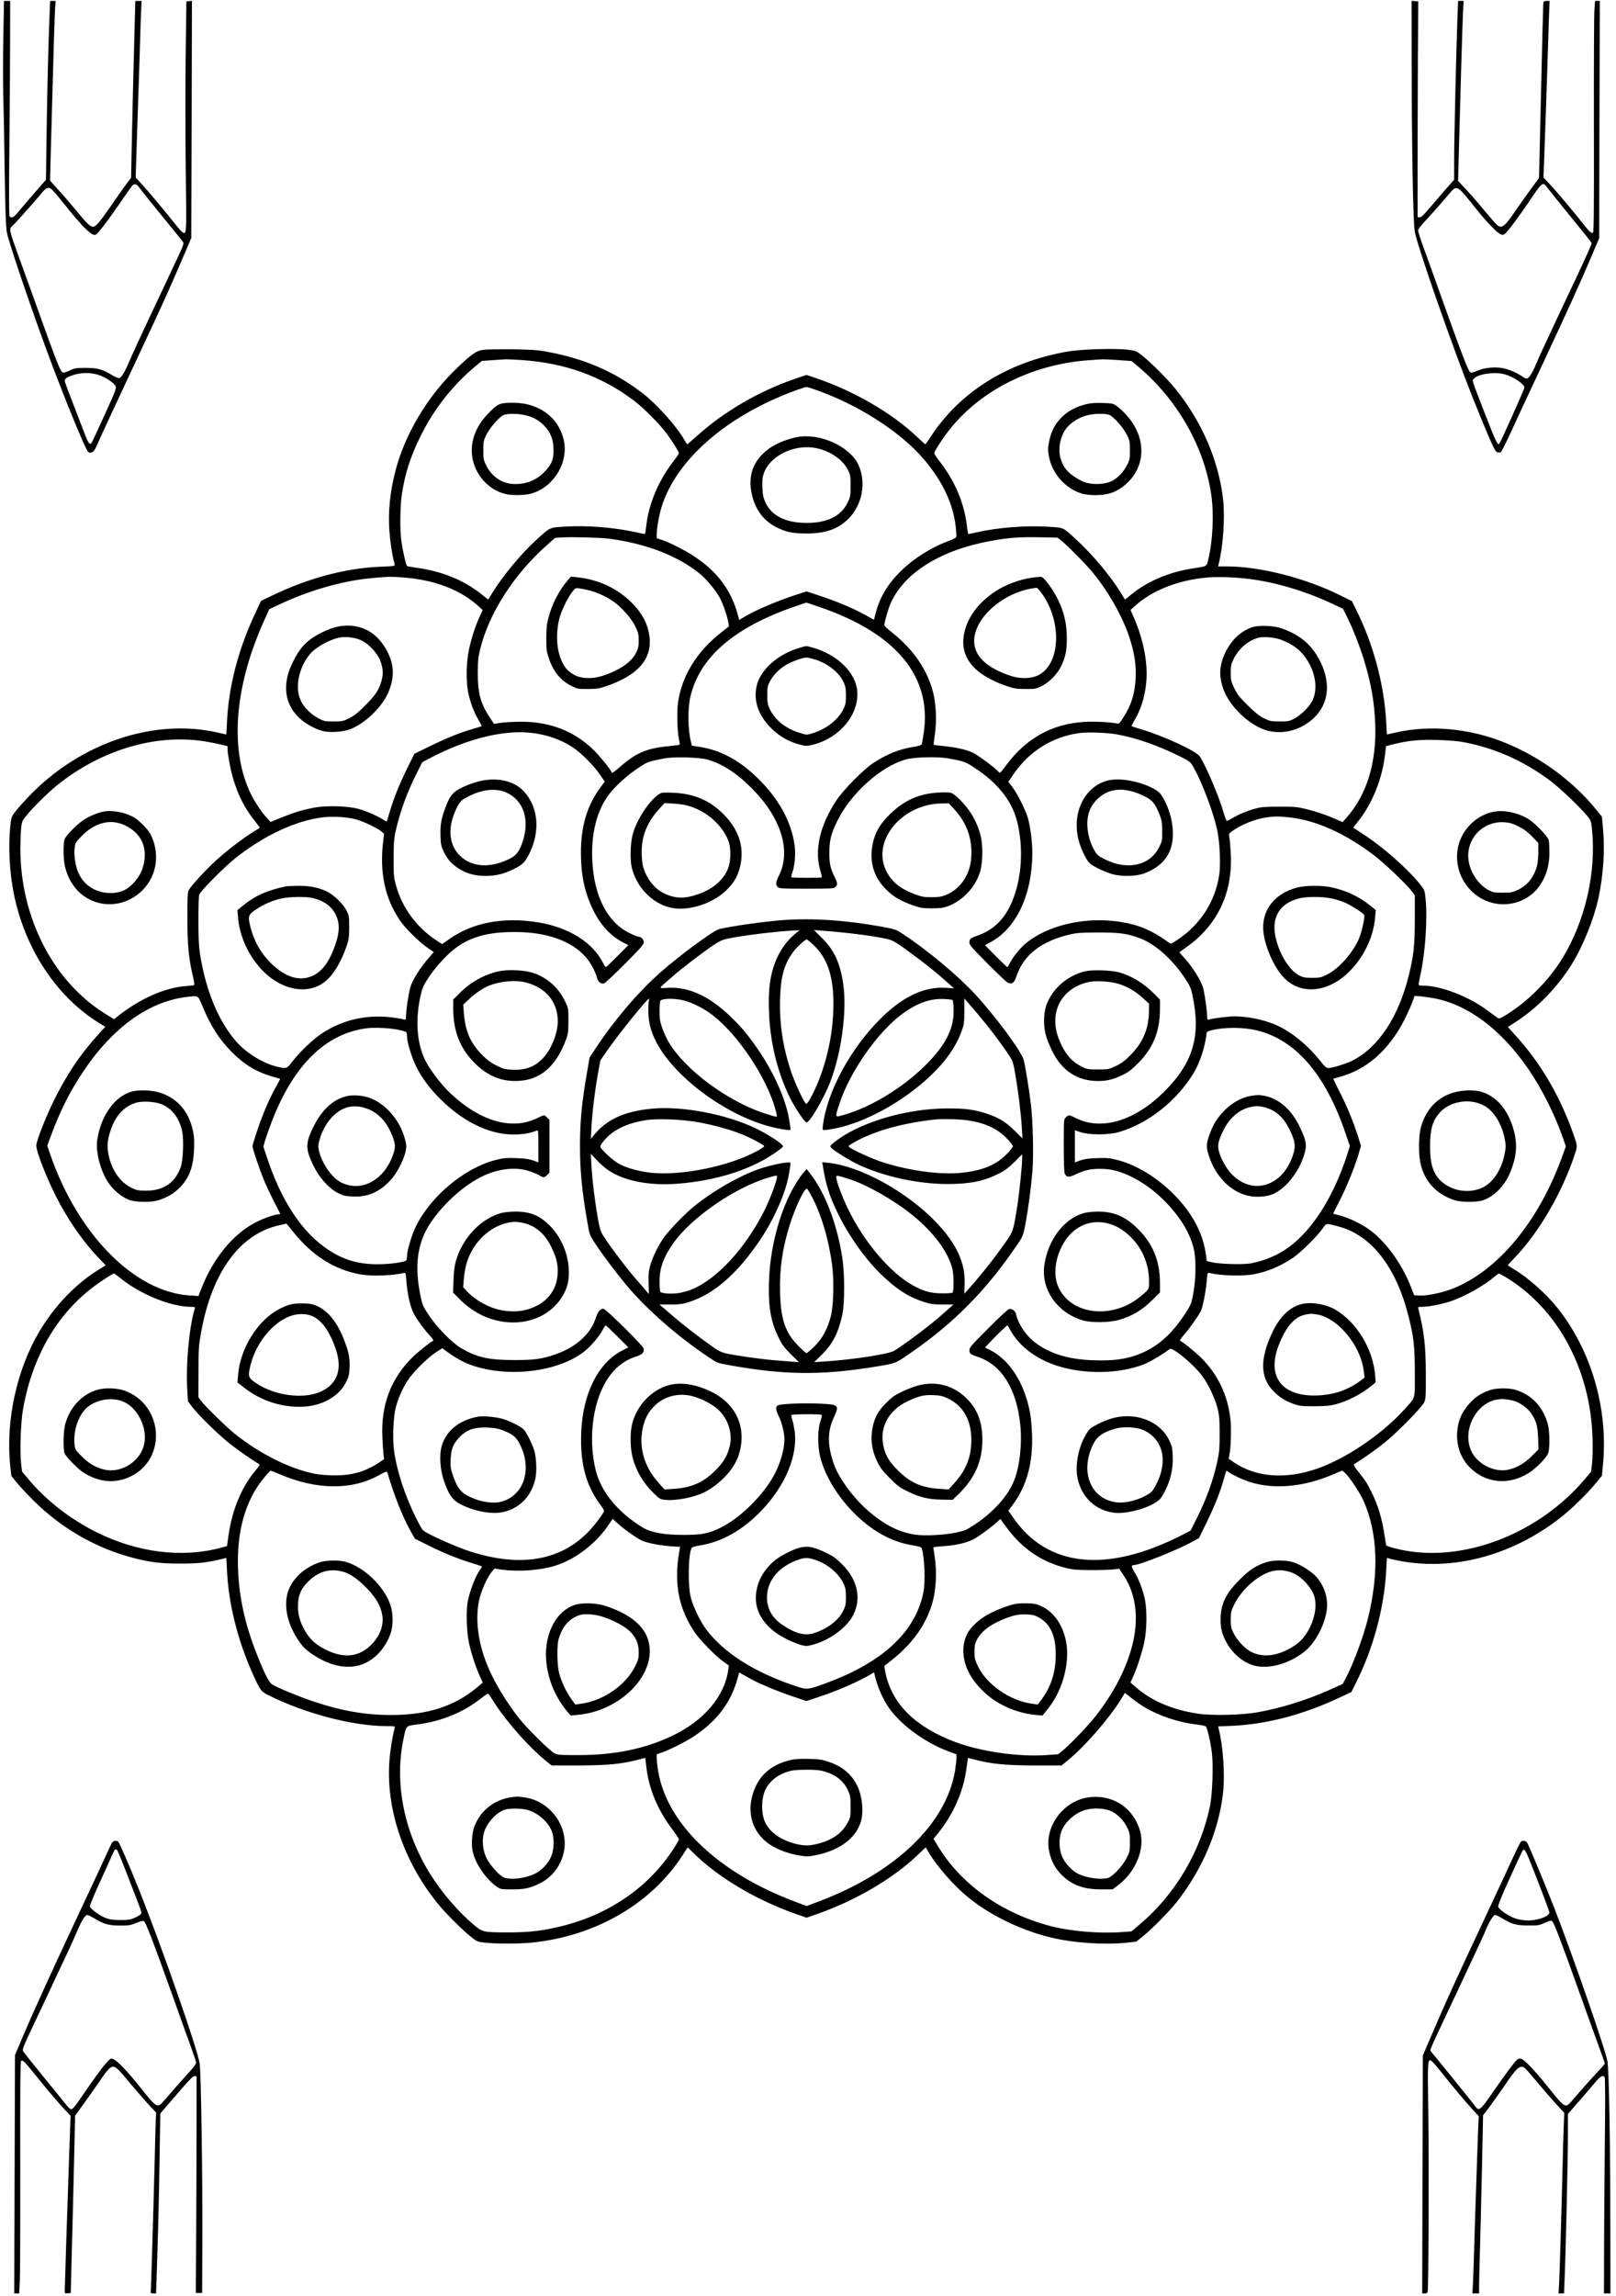 <?xml version="1.0" standalone="no"?>
<!DOCTYPE svg PUBLIC "-//W3C//DTD SVG 20010904//EN"
 "http://www.w3.org/TR/2001/REC-SVG-20010904/DTD/svg10.dtd">
<svg version="1.0" xmlns="http://www.w3.org/2000/svg"
 width="1747pt" height="2481pt" viewBox="0 0 1747 2481"
 preserveAspectRatio="xMidYMid meet">

<g transform="translate(0,2481) scale(0.1,-0.1)"
fill="#000000" stroke="none">
<path d="M36 24402 c-4 -219 -4 -493 -1 -608 4 -115 11 -479 15 -809 7 -440
13 -623 24 -685 14 -85 218 -692 401 -1195 186 -512 455 -1172 481 -1182 33
-13 62 7 83 57 32 74 251 547 469 1011 239 509 307 658 448 986 l112 262 4
1281 3 1281 -30 -3 -30 -3 -8 -595 c-4 -327 -3 -885 1 -1240 10 -683 9 -687
-34 -660 -11 7 -46 46 -79 88 -99 126 -304 370 -368 439 l-60 64 2 82 c1 45 8
264 16 487 8 223 19 563 25 755 5 193 12 403 15 468 l6 117 -34 0 -34 0 -7
-252 c-16 -601 -26 -1005 -32 -1321 l-7 -338 -47 -62 c-26 -34 -100 -138 -164
-232 -132 -190 -170 -235 -201 -235 -29 0 -69 38 -181 175 -54 66 -140 166
-191 221 l-92 102 9 348 c28 1036 40 1428 45 1507 l6 87 -30 0 -29 0 -6 -142
c-12 -272 -26 -845 -33 -1316 l-6 -474 -136 -156 c-75 -87 -153 -178 -175
-205 -38 -47 -65 -58 -83 -34 -6 7 -7 271 -2 727 4 393 8 914 8 1158 l1 442
-33 0 -34 0 -7 -398z m1466 -1614 c12 -18 123 -156 245 -306 123 -150 228
-280 234 -290 9 -14 -8 -57 -87 -222 -269 -568 -441 -936 -484 -1037 -58 -137
-94 -200 -119 -208 -11 -3 -40 8 -76 30 -111 67 -157 79 -285 80 -106 0 -120
-2 -176 -28 -48 -22 -66 -26 -81 -19 -21 12 -70 137 -255 652 -60 168 -156
435 -214 593 -108 299 -109 304 -68 338 21 17 235 257 294 329 55 67 69 79 96
80 25 0 50 -26 201 -215 174 -216 269 -307 306 -292 23 9 135 154 262 340 65
95 125 180 133 190 23 26 48 21 74 -15z m-440 -2028 c72 -22 165 -82 186 -120
13 -23 6 -43 -118 -315 -72 -159 -136 -296 -142 -303 -17 -20 -34 2 -67 86
-182 471 -221 575 -221 585 0 26 21 41 86 63 88 30 188 31 276 4z"/>
<path d="M15261 24168 c1 -942 15 -1754 33 -1858 26 -155 406 -1243 638 -1825
33 -82 98 -241 145 -353 72 -169 90 -203 109 -208 13 -4 30 -4 37 -1 7 3 54
94 104 203 50 110 210 453 356 764 276 589 423 914 537 1186 l68 160 3 1282 4
1282 -26 0 -26 0 -7 -112 c-4 -62 -6 -623 -5 -1246 2 -840 -1 -1136 -9 -1144
-15 -15 -45 13 -110 97 -78 101 -291 354 -360 427 l-66 69 12 327 c7 180 19
530 27 777 8 248 17 530 20 628 l7 177 -31 0 c-18 0 -33 -6 -35 -12 -4 -12
-12 -334 -37 -1422 l-11 -479 -82 -111 c-45 -61 -119 -165 -165 -232 -123
-182 -156 -208 -206 -166 -12 9 -77 85 -146 167 -69 83 -159 186 -201 230
l-75 80 8 315 c17 650 39 1389 45 1508 l6 122 -29 0 -30 0 -7 -177 c-13 -335
-36 -1328 -36 -1541 l0 -214 -103 -116 c-56 -65 -135 -157 -176 -205 -56 -66
-79 -87 -95 -85 l-21 3 0 525 c0 289 2 813 3 1165 l4 640 -36 3 -36 3 1 -633z
m1466 -1385 c15 -21 128 -161 251 -312 123 -150 226 -279 229 -286 2 -8 -68
-168 -158 -357 -89 -189 -195 -413 -235 -499 -40 -86 -92 -199 -117 -250 -25
-52 -64 -139 -87 -194 -45 -108 -82 -165 -106 -165 -9 0 -29 9 -44 20 -50 36
-143 77 -201 90 -87 19 -211 9 -286 -25 -45 -20 -66 -24 -79 -17 -20 11 -89
189 -296 767 -82 231 -176 493 -209 582 -32 88 -59 171 -59 182 0 12 29 52 68
93 70 75 190 211 275 311 76 90 80 88 267 -148 125 -157 241 -279 281 -295 25
-11 32 -10 51 6 35 32 140 172 243 324 163 241 162 240 212 173z m-462 -2017
c95 -25 215 -106 215 -144 0 -16 -257 -590 -272 -607 -17 -19 -39 27 -151 315
-156 404 -144 365 -122 390 45 50 223 75 330 46z"/>
<path d="M5223 21030 c-74 -10 -120 -42 -282 -196 -314 -298 -563 -713 -665
-1108 -60 -228 -82 -450 -66 -658 9 -120 32 -270 56 -354 5 -21 2 -21 -148
-27 -373 -14 -779 -121 -1170 -309 l-126 -60 -55 -117 c-189 -399 -295 -801
-313 -1192 l-7 -135 -99 22 c-688 155 -1480 -113 -2033 -687 -55 -58 -121
-131 -146 -164 -45 -59 -47 -63 -58 -163 -23 -216 -8 -500 39 -732 121 -594
460 -1107 919 -1392 l69 -42 -95 -105 c-182 -203 -324 -416 -458 -686 -85
-173 -184 -421 -192 -485 -9 -63 135 -421 259 -645 124 -225 269 -426 416
-578 l75 -78 -73 -45 c-249 -153 -477 -390 -642 -666 -248 -415 -369 -973
-317 -1460 l11 -103 56 -70 c30 -38 112 -126 181 -195 306 -305 686 -522 1091
-625 181 -46 283 -58 490 -59 195 0 277 8 431 43 l76 18 7 -136 c16 -351 111
-736 266 -1088 91 -205 99 -217 178 -257 396 -199 917 -336 1281 -336 92 0 93
0 87 -22 -23 -86 -47 -234 -56 -351 -39 -518 149 -1080 516 -1537 81 -102 262
-283 360 -362 70 -57 72 -58 160 -68 116 -13 374 -13 505 1 687 70 1289 419
1627 942 l56 87 71 -69 c264 -259 675 -502 1097 -650 l118 -41 117 41 c411
144 816 381 1082 635 l89 84 36 -61 c90 -151 274 -359 426 -482 251 -203 602
-369 935 -441 226 -50 549 -70 764 -47 l114 12 76 61 c101 82 280 264 361 366
275 350 451 759 500 1165 25 196 4 516 -45 708 l-6 26 148 6 c380 17 774 121
1175 310 l117 55 51 102 c188 374 305 813 326 1216 l7 131 56 -14 c609 -145
1285 24 1836 461 115 92 284 257 372 367 l61 75 13 140 c52 595 -131 1215
-491 1669 -121 153 -320 330 -473 421 -34 21 -64 39 -66 41 -3 2 29 38 71 81
263 271 518 710 653 1121 31 96 32 89 -37 276 -141 381 -344 721 -597 999
l-90 100 77 49 c238 152 458 378 614 629 121 195 239 488 288 713 53 249 71
517 50 745 l-12 135 -56 70 c-257 319 -624 587 -1016 740 -372 146 -793 183
-1154 101 l-99 -22 -7 131 c-21 403 -138 843 -324 1215 l-47 95 -125 62 c-375
187 -868 313 -1224 313 l-98 0 7 28 c49 193 70 512 46 709 -51 418 -231 831
-515 1183 -77 96 -260 280 -352 353 -70 56 -74 58 -160 68 -142 18 -513 6
-663 -21 -644 -114 -1160 -439 -1475 -927 -26 -40 -50 -73 -53 -73 -3 0 -45
38 -94 84 -266 253 -678 492 -1092 632 l-98 33 -113 -38 c-398 -135 -778 -356
-1076 -625 -52 -47 -97 -86 -100 -86 -3 0 -16 19 -29 43 -83 146 -292 382
-446 502 -304 237 -638 382 -1050 456 -98 18 -167 22 -370 25 -137 1 -278 -1
-312 -6z m412 -110 c468 -30 867 -174 1215 -436 111 -84 283 -257 361 -364 61
-83 129 -192 129 -207 0 -5 -21 -36 -46 -69 -177 -225 -284 -480 -310 -736 -4
-38 -10 -68 -13 -68 -4 0 -48 9 -98 20 -241 52 -528 75 -765 60 -173 -11 -154
-2 -313 -146 -154 -139 -361 -388 -467 -561 l-50 -81 -79 62 c-189 149 -417
242 -687 280 -56 8 -106 17 -111 20 -11 7 -47 160 -62 271 -17 114 -14 380 5
502 34 225 93 409 201 628 142 289 347 551 587 751 l77 64 123 9 c68 4 130 9
138 9 8 1 82 -3 165 -8z m6449 0 l149 -11 82 -69 c416 -353 703 -858 779
-1372 31 -208 17 -508 -32 -703 -21 -80 -4 -71 -182 -99 -249 -40 -482 -140
-655 -283 l-63 -52 -47 77 c-111 181 -309 416 -481 573 -149 136 -128 127
-305 138 -239 15 -545 -9 -767 -60 -45 -10 -87 -19 -91 -19 -5 0 -11 28 -15
63 -28 266 -129 506 -307 734 -27 35 -49 68 -49 76 0 20 84 151 158 246 341
437 910 720 1527 760 66 5 127 9 135 9 8 1 82 -3 164 -8z m-3288 -314 c472
-161 943 -462 1199 -767 198 -236 308 -470 337 -720 6 -53 9 -103 6 -111 -4
-8 -35 -25 -70 -38 -196 -71 -392 -194 -534 -335 -141 -140 -226 -285 -269
-456 l-17 -66 -96 54 c-127 70 -302 144 -484 204 l-148 49 -97 -31 c-211 -67
-465 -175 -584 -249 l-48 -29 -11 42 c-68 268 -216 472 -465 639 -100 68 -279
159 -361 185 l-54 17 0 47 c0 68 27 212 56 304 163 506 708 977 1444 1246 58
21 110 38 116 38 6 1 42 -10 80 -23z m-2216 -1616 c408 -52 766 -192 1002
-393 60 -51 154 -166 196 -239 34 -59 86 -209 96 -275 l6 -41 -83 -65 c-264
-207 -425 -468 -467 -756 -14 -95 -9 -316 10 -399 7 -29 10 -56 7 -58 -3 -3
-51 -10 -108 -15 -253 -24 -360 -70 -552 -238 -56 -49 -77 -61 -77 -42 0 19
-139 188 -206 251 -185 174 -414 272 -677 289 -105 7 -273 0 -349 -14 l-37 -7
-50 76 c-97 148 -126 259 -126 471 1 141 4 173 28 269 97 386 362 798 715
1112 l93 83 67 4 c106 7 419 -1 512 -13z m4899 -26 c70 -57 269 -259 341 -348
169 -209 316 -469 389 -691 55 -167 75 -299 68 -444 -9 -170 -47 -290 -134
-425 -44 -68 -44 -68 -81 -61 -80 15 -252 22 -357 14 -338 -25 -611 -178 -823
-461 -36 -49 -68 -88 -72 -88 -4 0 -17 12 -31 26 -31 34 -161 131 -237 178
-68 41 -188 70 -349 86 -52 5 -97 10 -99 13 -2 2 3 51 12 108 22 145 14 331
-19 461 -63 242 -212 459 -438 640 -49 39 -89 75 -89 82 0 33 44 184 69 240
149 329 541 573 1080 671 195 36 310 44 530 40 l193 -4 47 -37z m-7110 -394
c337 -26 626 -140 817 -322 l32 -30 -33 -71 c-46 -100 -91 -239 -116 -360 -31
-145 -32 -367 -1 -489 26 -105 61 -193 108 -272 19 -32 33 -60 31 -62 -2 -2
-43 -15 -92 -29 -146 -43 -271 -92 -458 -183 l-177 -86 -79 -160 c-85 -173
-143 -318 -186 -461 -15 -49 -29 -96 -31 -103 -3 -10 -11 -8 -34 8 -51 36
-196 100 -277 121 -112 30 -336 37 -463 15 -128 -23 -223 -51 -365 -108 l-120
-49 -44 48 c-64 69 -150 204 -192 304 -205 474 -145 1133 165 1820 l57 127
118 55 c307 144 651 244 946 276 90 10 128 13 230 19 17 1 90 -3 164 -8z
m9141 -16 c285 -36 607 -133 897 -269 l112 -53 44 -89 c62 -122 148 -345 190
-488 74 -252 104 -432 114 -665 16 -420 -91 -769 -314 -1019 l-39 -44 -74 33
c-105 46 -195 77 -319 108 -97 24 -122 27 -291 26 -158 0 -196 -3 -263 -22
-89 -24 -180 -63 -248 -104 -25 -15 -51 -28 -56 -28 -5 0 -22 43 -37 96 -46
163 -183 487 -255 601 -35 56 -393 222 -630 292 -58 17 -106 33 -108 35 -2 2
12 30 31 63 70 119 111 249 127 402 21 208 -26 459 -131 703 l-38 88 50 45
c187 168 466 277 775 305 118 10 307 4 463 -16z m-4649 -303 c827 -283 1215
-751 1125 -1359 -9 -62 -19 -118 -22 -125 -3 -8 -37 -19 -83 -26 -157 -24
-292 -78 -442 -176 -106 -71 -321 -288 -397 -403 -180 -271 -241 -542 -172
-764 10 -34 17 -65 14 -67 -7 -8 -321 -7 -328 0 -4 3 0 25 9 48 27 78 38 203
25 297 -34 259 -177 515 -413 740 -193 185 -394 291 -617 325 l-80 12 -9 36
c-36 136 -38 368 -6 500 103 424 475 743 1125 967 69 23 126 43 126 43 1 1 66
-21 145 -48z m-3102 -1361 c162 -21 303 -71 432 -154 90 -59 226 -194 295
-296 l52 -75 -55 -75 c-138 -188 -203 -412 -203 -698 0 -234 40 -424 129 -607
81 -169 194 -291 335 -362 l49 -25 -119 -119 c-65 -65 -121 -119 -125 -119 -3
0 -18 23 -32 51 -115 221 -369 378 -697 433 -375 61 -705 0 -961 -179 l-80
-56 -68 45 c-209 139 -363 349 -428 583 -26 91 -28 111 -28 293 0 151 4 214
18 280 47 217 123 430 232 645 l60 120 90 47 c402 210 801 307 1104 268z
m6316 -15 c199 -34 452 -123 682 -238 110 -56 112 -58 147 -119 98 -178 214
-486 256 -683 27 -129 37 -361 21 -476 -42 -285 -200 -533 -444 -698 -75 -50
-79 -52 -100 -36 -203 148 -364 210 -612 235 -344 34 -706 -58 -926 -235 -70
-57 -147 -151 -182 -222 -12 -24 -24 -43 -27 -43 -3 0 -59 53 -124 119 l-118
119 60 32 c280 149 452 517 452 965 0 115 -19 267 -46 370 -22 83 -114 268
-168 339 l-45 59 50 74 c171 253 423 412 714 452 92 13 298 6 410 -14z m-9904
-69 c58 -8 147 -24 197 -36 l92 -22 0 -32 c0 -51 30 -213 57 -306 53 -185 125
-329 234 -465 33 -42 59 -78 57 -79 -2 -2 -34 -23 -73 -46 -109 -68 -280 -198
-400 -307 -110 -100 -266 -270 -295 -321 -12 -22 -15 -76 -14 -307 0 -293 14
-435 63 -638 13 -56 15 -80 7 -82 -6 -2 -45 -6 -86 -9 -232 -17 -509 -142
-751 -337 l-26 -21 -72 44 c-578 346 -943 1047 -941 1808 1 80 5 178 9 217 8
69 12 77 64 140 73 90 243 255 341 332 460 363 1026 535 1537 467z m13629 -11
c351 -62 667 -202 965 -425 100 -75 329 -294 399 -382 34 -42 38 -54 46 -135
49 -464 -72 -993 -320 -1398 -144 -235 -369 -462 -599 -605 -78 -48 -84 -50
-104 -36 -12 9 -65 47 -117 86 -199 146 -497 260 -680 260 -27 0 -51 3 -53 8
-3 4 6 54 19 111 51 229 77 600 56 813 -9 93 -11 100 -52 153 -123 160 -400
407 -610 543 -63 42 -117 77 -119 79 -2 1 14 24 36 50 166 199 280 482 309
765 l7 66 86 22 c155 38 273 50 461 45 101 -2 215 -11 270 -20z m-8160 -190
c161 -43 321 -145 486 -311 318 -318 430 -676 294 -946 -35 -71 -37 -98 -11
-123 18 -15 47 -17 311 -17 264 0 293 2 311 17 25 24 24 46 -5 103 -49 98 -61
151 -60 267 0 134 17 203 84 341 145 300 473 595 745 669 91 25 337 31 450 12
178 -32 190 -36 297 -107 247 -163 397 -354 453 -573 64 -253 56 -543 -22
-782 -78 -242 -209 -387 -411 -456 -70 -24 -82 -35 -82 -72 0 -27 26 -57 193
-225 105 -106 204 -200 219 -208 46 -24 73 -5 97 69 76 228 268 378 575 450
78 18 122 21 306 22 234 0 314 -11 452 -62 161 -60 342 -218 476 -415 65 -96
75 -117 92 -195 96 -446 10 -737 -309 -1053 -318 -313 -676 -419 -951 -280
-71 36 -77 36 -107 8 -23 -21 -23 -22 -23 -305 0 -175 4 -292 10 -303 22 -42
46 -43 118 -9 95 45 154 59 253 60 104 1 178 -13 278 -53 205 -81 414 -247
569 -453 86 -114 142 -225 173 -340 38 -141 28 -412 -22 -597 -5 -20 -36 -76
-68 -125 -131 -198 -265 -324 -426 -403 -166 -80 -319 -106 -570 -97 -270 10
-469 72 -628 194 -97 75 -180 198 -202 301 -8 38 -45 67 -77 58 -13 -3 -114
-97 -225 -209 -176 -176 -203 -207 -203 -234 0 -38 9 -46 90 -73 259 -87 420
-344 460 -735 21 -204 -6 -450 -67 -602 -65 -162 -213 -330 -408 -463 -104
-70 -116 -76 -215 -98 -130 -28 -345 -39 -449 -23 -173 27 -324 103 -495 248
-136 115 -274 289 -349 438 -41 82 -78 215 -84 302 -7 102 8 185 53 282 59
129 52 136 -147 145 -196 9 -446 -2 -465 -21 -21 -21 -17 -49 16 -117 33 -68
60 -176 60 -248 0 -111 -47 -270 -116 -394 -124 -222 -366 -458 -574 -560
-127 -63 -203 -78 -395 -78 -213 -1 -356 25 -447 80 -268 163 -451 386 -508
619 -74 302 -43 653 79 900 83 168 202 278 354 327 74 24 95 46 84 90 -9 33
-409 428 -434 428 -34 0 -60 -32 -83 -102 -55 -173 -217 -317 -440 -393 -145
-49 -222 -60 -435 -60 -283 0 -407 28 -580 129 -98 58 -254 215 -344 349 -71
106 -74 112 -97 225 -61 299 -35 534 81 732 132 224 388 460 610 560 169 76
348 93 488 46 41 -14 90 -34 109 -46 43 -26 54 -25 83 5 l25 24 0 286 0 286
-25 24 c-13 14 -29 25 -35 25 -6 0 -37 -13 -69 -29 -273 -138 -621 -38 -947
271 -95 90 -217 252 -267 352 -93 189 -110 449 -46 716 16 69 31 101 84 181
73 109 190 238 275 304 171 132 360 185 656 185 341 0 608 -94 764 -268 52
-57 112 -169 125 -230 8 -39 45 -67 76 -57 12 4 113 99 225 211 172 173 204
209 204 234 0 30 -30 60 -61 60 -9 0 -54 19 -100 42 -236 118 -378 399 -396
783 -13 291 49 538 181 712 68 90 193 203 311 282 106 71 110 73 290 107 98
19 368 12 455 -11z m-3802 -645 c82 -21 238 -94 286 -134 l28 -24 -11 -95
c-38 -327 21 -602 181 -840 54 -82 205 -231 295 -294 l72 -50 -55 -64 c-93
-106 -180 -246 -198 -316 -22 -82 -46 -246 -46 -306 0 -41 -3 -48 -17 -43 -10
3 -45 9 -78 15 -301 50 -581 -8 -821 -169 -96 -65 -235 -198 -311 -297 -63
-82 -65 -83 -172 -57 -151 36 -336 152 -442 276 -190 221 -321 539 -386 933
-13 85 -18 168 -18 365 0 140 3 267 8 282 10 37 277 306 398 401 312 245 646
400 939 436 101 13 254 4 348 -19z m10099 19 c288 -32 595 -168 908 -403 117
-88 362 -321 421 -400 l29 -39 0 -261 c-1 -285 -11 -384 -65 -604 -110 -449
-329 -780 -612 -923 -64 -32 -216 -79 -257 -79 -22 0 -39 15 -90 79 -127 162
-307 310 -464 381 -153 69 -360 108 -517 96 -82 -7 -186 -21 -222 -32 -15 -5
-18 1 -18 38 0 51 -25 227 -41 295 -21 86 -124 249 -222 350 -22 24 -39 44
-36 46 2 2 35 25 73 52 333 234 501 581 482 1000 -4 77 -10 159 -15 183 -9 43
-8 44 33 74 95 69 245 129 371 147 86 12 133 12 242 0z m-11751 -2034 c89
-216 184 -365 319 -501 137 -138 268 -217 440 -266 44 -12 81 -23 83 -24 2 -1
-17 -37 -41 -81 -77 -136 -142 -287 -213 -498 -24 -71 -44 -139 -44 -150 0
-27 77 -254 125 -370 20 -49 67 -148 103 -220 37 -71 69 -133 70 -137 2 -5 -5
-8 -16 -8 -36 0 -156 -41 -236 -81 -252 -125 -470 -389 -602 -728 l-28 -74
-96 6 c-594 38 -1204 654 -1505 1518 l-34 99 43 118 c100 267 200 465 341 677
323 486 719 770 1137 815 115 12 107 17 154 -95z m13317 79 c369 -70 724 -336
1019 -764 141 -204 287 -493 371 -736 l35 -100 -47 -130 c-255 -692 -692
-1216 -1176 -1407 -111 -44 -277 -79 -357 -75 l-60 3 -33 85 c-102 264 -287
514 -473 639 -87 59 -214 117 -297 138 -38 10 -71 18 -73 19 -1 0 29 61 67
135 76 147 164 362 207 506 l27 92 -32 103 c-52 162 -117 321 -197 477 -40 80
-72 145 -71 146 1 0 38 11 82 23 261 74 477 252 641 528 47 79 121 236 143
307 l13 37 66 -5 c37 -4 102 -13 145 -21z m-11193 -341 c41 -8 78 -20 82 -26
4 -7 8 -26 8 -43 0 -64 51 -231 100 -329 65 -130 153 -247 282 -371 259 -250
552 -378 821 -361 81 5 141 18 200 42 16 7 17 -5 17 -168 l0 -176 -57 21 c-43
15 -90 22 -183 25 -111 4 -137 1 -225 -21 -336 -87 -702 -394 -861 -721 -44
-90 -94 -259 -94 -319 0 -17 -4 -36 -8 -43 -13 -20 -177 -43 -308 -43 -233 0
-405 57 -593 198 -250 186 -458 513 -601 945 l-43 128 22 77 c13 42 48 140 78
217 234 595 581 930 1018 985 88 11 247 3 345 -17z m9286 -8 c414 -105 731
-473 946 -1099 l51 -148 -27 -87 c-172 -534 -446 -925 -761 -1085 -93 -47
-196 -81 -289 -97 -91 -14 -334 -7 -416 13 l-55 13 -7 60 c-14 109 -47 219
-98 320 -161 324 -524 625 -858 711 -85 22 -112 25 -222 21 -93 -3 -140 -10
-182 -25 l-58 -21 0 173 0 174 63 -21 c93 -31 302 -31 411 1 319 92 630 338
814 645 64 107 122 286 134 412 3 27 8 31 53 43 146 36 350 35 501 -3z
m-10429 -2172 c209 -261 449 -413 733 -463 116 -21 349 -13 466 16 20 5 21 0
27 -86 11 -144 43 -286 82 -356 42 -75 113 -172 174 -237 27 -29 41 -52 34
-54 -26 -9 -152 -109 -217 -171 -240 -233 -350 -523 -332 -875 3 -73 9 -155
12 -183 l6 -50 -63 -42 c-145 -94 -287 -134 -474 -133 -67 0 -157 7 -205 16
-270 52 -594 212 -870 432 -92 73 -318 294 -366 357 l-29 39 1 276 c0 252 3
288 27 421 118 657 422 1071 852 1163 39 9 71 16 71 16 1 1 33 -38 71 -86z
m11301 56 c355 -93 624 -436 757 -964 59 -230 70 -330 70 -620 0 -300 14 -253
-126 -408 -241 -262 -623 -519 -932 -626 -338 -117 -658 -93 -895 67 l-59 41
8 43 c16 82 22 301 10 393 -32 260 -139 480 -318 657 -72 70 -198 171 -226
181 -7 2 11 29 41 63 55 61 158 206 184 259 21 41 56 223 64 329 7 82 8 87 28
82 124 -30 362 -37 486 -13 148 29 277 84 415 175 80 53 261 230 320 314 45
64 38 63 173 27z m-13170 -556 c218 -178 550 -313 769 -313 38 0 44 -3 39 -17
-61 -199 -99 -608 -81 -886 l7 -118 44 -58 c63 -84 272 -290 394 -388 87 -70
243 -180 326 -229 16 -9 13 -16 -33 -71 -154 -185 -251 -420 -293 -703 l-16
-115 -62 -17 c-425 -115 -912 -53 -1357 171 -288 146 -537 341 -732 574 l-65
78 -10 87 c-15 132 -4 445 21 587 101 573 373 1038 781 1336 83 61 190 129
202 129 5 0 34 -21 66 -47z m14976 10 c562 -337 918 -992 942 -1733 4 -98 1
-218 -4 -273 l-11 -98 -71 -84 c-479 -564 -1244 -876 -1900 -775 -106 16 -241
52 -245 64 -1 6 -12 70 -23 141 -25 159 -68 298 -133 429 -55 110 -69 131
-148 230 -50 64 -53 71 -37 80 80 47 231 154 327 231 136 110 397 375 424 431
18 35 20 64 19 304 0 302 -18 460 -79 703 -7 26 -6 27 38 27 69 0 213 28 309
60 153 51 366 171 478 269 19 16 39 30 44 31 4 0 36 -17 70 -37z m-9600 -642
l119 -119 -61 -31 c-266 -134 -434 -469 -449 -896 -12 -331 54 -572 212 -779
19 -26 35 -52 35 -59 0 -24 -104 -161 -180 -238 -310 -313 -758 -377 -1308
-188 -119 42 -311 125 -417 182 -60 32 -60 33 -123 157 -124 247 -213 519
-242 737 -18 129 -8 365 18 464 28 104 72 205 128 292 57 89 216 247 307 306
l68 44 32 -24 c80 -60 166 -111 235 -140 384 -159 948 -107 1252 116 73 54
171 164 208 233 18 34 36 62 40 62 4 0 61 -54 126 -119z m4246 72 c91 -171
272 -312 500 -387 298 -98 671 -93 947 13 63 25 205 109 279 166 29 22 253
-162 346 -285 67 -88 143 -246 170 -355 19 -77 23 -116 23 -275 0 -155 -4
-202 -23 -292 -45 -209 -117 -408 -226 -627 l-65 -128 -88 -46 c-815 -418
-1459 -353 -1831 187 l-51 73 51 69 c150 205 216 451 205 759 -3 83 -13 188
-22 234 -63 323 -220 568 -433 675 l-54 27 59 62 c69 73 176 176 183 177 3 0
16 -21 30 -47z m-2036 -921 c3 -5 -4 -37 -16 -73 -31 -93 -30 -272 1 -389 56
-212 197 -437 387 -621 194 -186 398 -294 624 -328 41 -7 77 -17 81 -23 17
-28 34 -177 34 -303 -1 -113 -5 -158 -24 -230 -102 -399 -444 -708 -1025 -925
-216 -80 -218 -81 -361 -32 -429 144 -758 353 -947 602 -64 83 -141 242 -169
345 -35 129 -29 480 9 542 4 7 41 17 82 24 243 37 473 168 679 385 252 266
386 590 352 849 -7 46 -18 103 -26 126 -8 23 -12 45 -9 50 7 11 321 12 328 1z
m-5859 -641 c398 -171 785 -174 1079 -6 49 27 78 39 81 32 83 -274 165 -480
253 -638 l47 -84 161 -80 c161 -80 314 -141 477 -190 48 -14 87 -29 87 -32 0
-3 -8 -17 -19 -31 -51 -73 -105 -211 -133 -337 -20 -95 -15 -330 11 -451 22
-109 75 -269 121 -371 l29 -63 -62 -52 c-246 -205 -536 -298 -929 -298 -277 0
-534 44 -833 144 -153 51 -378 143 -447 183 -39 22 -78 96 -167 318 -132 331
-196 621 -208 936 -12 349 54 637 200 871 44 70 141 188 155 188 4 0 48 -18
97 -39z m10263 20 c44 -30 132 -72 207 -98 266 -90 592 -63 920 78 l97 41 35
-33 c47 -46 155 -209 192 -291 156 -349 172 -787 46 -1288 -49 -195 -160 -490
-238 -635 l-32 -60 -150 -67 c-245 -109 -518 -194 -772 -239 -168 -30 -488
-37 -639 -15 -277 41 -504 137 -678 289 l-55 48 26 57 c44 96 101 272 124 382
28 135 30 346 5 465 -22 100 -65 213 -111 288 -36 59 -37 77 -7 77 63 0 481
167 637 255 l67 37 84 172 c89 184 147 330 185 468 13 49 26 88 27 88 2 0 16
-8 30 -19z m-6444 -679 c89 -59 110 -69 200 -89 56 -13 148 -26 205 -30 l103
-6 -7 -41 c-20 -121 -25 -171 -25 -267 0 -227 58 -416 189 -614 54 -82 231
-262 313 -320 l57 -40 -6 -45 c-38 -287 -263 -552 -606 -715 -299 -142 -623
-208 -1017 -208 -189 -1 -220 2 -254 18 -48 23 -290 261 -381 375 -143 179
-277 403 -350 585 -97 240 -128 488 -87 688 22 106 88 255 139 315 l28 34 78
-11 c182 -25 412 -9 572 40 220 67 441 234 581 439 l47 69 61 -55 c34 -31 106
-86 160 -122z m4057 59 c163 -213 369 -349 624 -413 76 -18 119 -22 270 -22
99 -1 208 3 242 7 l62 8 41 -61 c158 -232 182 -534 70 -872 -73 -221 -196
-443 -363 -657 -86 -109 -277 -309 -360 -376 l-48 -39 -127 -9 c-296 -21 -707
37 -982 140 -431 161 -685 410 -756 742 -17 79 -17 84 0 93 9 5 56 42 104 82
210 175 349 383 409 615 33 129 41 316 19 460 -9 58 -16 108 -16 111 0 4 42
10 93 13 156 9 287 41 365 89 73 45 215 153 247 188 18 20 21 21 30 5 5 -10
40 -56 76 -104z m-2778 -1615 c84 -47 295 -135 443 -184 l152 -51 118 39 c205
66 456 175 581 252 l32 19 7 -28 c27 -125 91 -269 162 -367 138 -189 400 -375
657 -467 l65 -24 0 -40 c0 -22 -7 -83 -15 -135 -94 -574 -645 -1103 -1477
-1416 l-128 -48 -127 48 c-826 310 -1379 836 -1477 1405 -9 52 -16 115 -16
140 l0 46 53 19 c92 32 272 123 358 182 252 170 400 373 469 642 l11 42 44
-25 c25 -14 64 -36 88 -49z m-2765 -274 c131 -200 366 -463 536 -601 l69 -56
296 0 c311 1 461 15 647 64 l70 18 12 -103 c28 -237 122 -460 284 -675 37 -50
68 -96 68 -103 0 -6 -26 -52 -58 -101 -261 -403 -673 -694 -1166 -825 -222
-59 -389 -80 -626 -79 -267 1 -272 2 -368 82 -167 140 -351 354 -474 553 -280
452 -384 974 -288 1446 32 156 27 150 144 165 265 33 503 130 698 284 61 48
75 55 83 42 6 -8 39 -58 73 -111z m7024 -33 c155 -90 361 -159 548 -181 52 -6
100 -16 106 -22 15 -14 50 -164 65 -281 17 -131 6 -453 -20 -578 -102 -494
-380 -961 -763 -1282 l-86 -73 -98 -7 c-243 -19 -562 8 -779 65 -531 140 -974
456 -1222 874 l-41 68 50 62 c163 201 272 448 305 691 l17 122 70 -18 c186
-49 336 -63 647 -64 l296 0 70 58 c179 146 439 444 567 649 l47 77 75 -59 c41
-33 107 -78 146 -101z"/>
<path d="M5429 20451 c-48 -10 -83 -36 -166 -125 -107 -115 -163 -247 -163
-386 1 -219 160 -421 370 -469 66 -15 197 -13 265 4 244 63 412 330 361 573
-42 204 -195 351 -411 397 -72 15 -193 18 -256 6z m244 -126 c89 -19 158 -57
217 -122 66 -73 93 -144 94 -253 1 -101 -19 -153 -86 -226 -88 -97 -197 -144
-330 -144 -135 0 -250 76 -314 205 -26 54 -29 70 -29 160 0 94 2 105 33 168
38 76 140 193 187 213 40 17 144 17 228 -1z"/>
<path d="M11755 20446 c-128 -30 -223 -82 -297 -165 -61 -67 -95 -138 -116
-239 -14 -69 -15 -91 -4 -154 32 -192 178 -358 361 -412 32 -9 91 -16 140 -16
148 0 245 37 346 131 209 196 205 504 -10 737 -35 38 -81 81 -104 96 -37 26
-49 29 -148 32 -69 2 -130 -1 -168 -10z m238 -119 c48 -21 151 -137 189 -214
31 -63 33 -75 33 -168 0 -91 -3 -105 -30 -159 -38 -75 -105 -145 -170 -176
-66 -32 -188 -39 -271 -16 -69 20 -177 90 -217 141 -88 111 -98 265 -28 402
44 86 146 160 259 187 74 19 194 20 235 3z"/>
<path d="M8610 20086 c-154 -33 -278 -94 -365 -181 -112 -111 -152 -247 -122
-411 32 -174 121 -302 262 -376 109 -57 179 -72 335 -72 204 0 337 46 449 156
153 149 199 396 111 586 -94 202 -426 349 -670 298z m229 -121 c147 -35 276
-126 328 -233 26 -52 28 -66 28 -172 0 -110 -2 -119 -33 -182 -71 -146 -218
-218 -442 -218 -225 0 -380 77 -446 223 -23 52 -29 79 -32 162 -3 85 0 109 18
158 73 193 346 317 579 262z"/>
<path d="M6135 18537 c-92 -107 -169 -257 -206 -402 -19 -72 -23 -117 -23
-225 0 -121 3 -143 28 -215 48 -142 130 -241 246 -298 61 -30 70 -32 175 -31
97 0 121 4 204 32 342 118 496 298 461 543 -19 132 -77 242 -187 353 -159 161
-367 257 -605 280 l-56 6 -37 -43z m244 -108 c84 -22 194 -74 262 -125 87 -64
189 -181 227 -262 32 -67 37 -87 37 -152 0 -62 -5 -85 -28 -132 -49 -101 -176
-188 -362 -250 -104 -34 -221 -33 -297 5 -31 15 -71 44 -89 64 -100 115 -134
330 -84 542 20 82 84 220 135 287 38 51 40 52 82 47 24 -3 76 -14 117 -24z"/>
<path d="M11195 18573 c-124 -11 -280 -61 -393 -127 -205 -121 -339 -290 -378
-476 -54 -257 100 -449 457 -572 83 -28 107 -32 204 -32 105 -1 114 1 176 31
80 40 165 125 207 209 50 100 66 174 65 309 0 136 -22 247 -74 370 -52 125
-173 297 -207 293 -10 -1 -35 -3 -57 -5z m69 -177 c221 -308 199 -765 -41
-882 -77 -38 -193 -41 -298 -6 -243 80 -377 199 -392 347 -27 263 314 568 674
604 7 0 32 -28 57 -63z"/>
<path d="M3627 18034 c-33 -8 -96 -32 -140 -54 -163 -80 -238 -155 -322 -325
-124 -247 -87 -476 99 -627 70 -56 164 -103 236 -119 76 -16 212 -6 283 21
151 57 324 217 401 369 96 194 82 369 -45 550 -118 169 -304 236 -512 185z
m273 -140 c82 -36 179 -139 210 -220 31 -83 35 -139 16 -213 -26 -101 -63
-158 -176 -271 -81 -82 -121 -114 -175 -140 -66 -33 -76 -35 -170 -35 -95 0
-103 2 -164 35 -83 44 -151 113 -188 187 -68 139 -26 356 98 506 59 71 205
154 313 177 69 15 170 4 236 -26z"/>
<path d="M13534 18032 c-123 -44 -218 -133 -285 -267 -67 -137 -75 -253 -25
-397 68 -194 289 -403 481 -453 117 -30 245 -16 356 39 283 142 362 423 203
726 -89 169 -209 269 -409 341 -86 30 -251 36 -321 11z m312 -133 c140 -53
229 -124 297 -240 84 -143 101 -305 44 -421 -33 -66 -122 -155 -198 -194 -49
-26 -63 -29 -154 -29 -94 0 -104 2 -170 34 -54 27 -95 60 -177 141 -90 89
-113 118 -145 185 -35 73 -38 87 -38 165 0 76 4 93 32 151 56 113 159 201 270
229 56 14 173 3 239 -21z"/>
<path d="M8645 17811 c-220 -63 -405 -219 -457 -383 -51 -167 1 -339 147 -484
91 -91 197 -151 318 -181 62 -15 72 -15 135 1 287 71 496 320 480 572 -13 206
-217 405 -493 480 -60 17 -56 17 -130 -5z m145 -121 c141 -36 277 -138 328
-247 23 -50 27 -71 27 -148 0 -79 -3 -97 -29 -150 -56 -114 -190 -217 -340
-260 -58 -17 -59 -17 -141 10 -146 47 -259 139 -314 255 -22 47 -26 68 -26
150 0 85 3 101 29 150 40 76 121 152 208 194 77 38 173 67 198 61 8 -2 35 -9
60 -15z"/>
<path d="M5230 16379 c-78 -13 -195 -54 -265 -93 -71 -39 -103 -80 -145 -189
-49 -124 -62 -199 -58 -317 3 -92 7 -113 34 -170 39 -82 79 -128 156 -180 87
-58 181 -84 298 -84 115 1 197 21 307 76 97 47 123 75 174 183 109 235 86 482
-62 648 -96 109 -257 155 -439 126z m246 -133 c185 -85 253 -293 174 -530 -36
-110 -70 -152 -153 -191 -203 -96 -392 -84 -519 34 -104 96 -136 250 -84 413
14 46 40 108 59 138 29 49 42 60 117 98 149 75 294 89 406 38z"/>
<path d="M11990 16380 c-258 -55 -407 -345 -330 -645 23 -92 81 -213 118 -250
34 -34 169 -99 252 -121 102 -27 248 -23 336 8 127 45 222 123 271 223 73 147
51 386 -55 580 -31 58 -48 76 -92 103 -141 84 -365 130 -500 102z m225 -115
c39 -8 107 -33 151 -55 93 -45 122 -80 171 -205 23 -60 27 -85 27 -175 1 -99
-1 -109 -32 -172 -98 -199 -341 -255 -583 -135 -74 37 -88 48 -115 94 -79 132
-102 315 -55 435 40 104 148 197 253 217 65 13 106 12 183 -4z"/>
<path d="M1115 16040 c-68 -14 -150 -49 -211 -89 -69 -45 -189 -166 -205 -207
-18 -46 -15 -229 5 -304 52 -201 181 -338 361 -385 168 -43 347 8 476 137 158
158 191 401 84 609 -25 47 -120 144 -172 175 -98 57 -243 85 -338 64z m241
-150 c158 -77 230 -213 204 -383 -14 -91 -48 -162 -112 -233 -68 -74 -132
-106 -226 -112 -175 -11 -323 81 -382 236 -27 72 -42 180 -33 250 6 53 11 62
69 122 149 155 322 198 480 120z"/>
<path d="M16145 16039 c-183 -37 -336 -186 -380 -370 -74 -317 166 -628 485
-629 291 0 500 231 500 555 0 56 -3 118 -7 136 -8 41 -154 192 -227 234 -115
67 -261 96 -371 74z m270 -158 c60 -30 97 -57 148 -109 l67 -70 0 -99 c0 -54
-6 -120 -14 -148 -32 -122 -105 -213 -211 -262 -53 -25 -71 -28 -160 -28 -89
0 -106 3 -150 26 -106 56 -193 179 -216 305 -44 235 141 444 381 430 61 -4 88
-12 155 -45z"/>
<path d="M7150 16243 c-105 -44 -266 -278 -311 -452 -24 -91 -29 -268 -10
-351 50 -213 218 -389 417 -436 189 -44 457 39 610 191 85 84 126 159 150 275
38 191 -19 369 -169 527 -153 161 -327 238 -562 248 -60 3 -117 2 -125 -2z
m315 -147 c187 -60 354 -214 412 -379 27 -78 24 -214 -6 -290 -49 -124 -157
-218 -317 -276 -150 -55 -259 -52 -382 10 -104 52 -191 168 -223 299 -7 30
-13 100 -12 155 2 170 63 316 188 453 l59 65 101 -6 c67 -3 126 -13 180 -31z"/>
<path d="M10060 16238 c-170 -24 -311 -98 -446 -232 -103 -103 -154 -191 -179
-311 -40 -190 8 -358 140 -491 81 -82 161 -129 295 -176 85 -29 107 -32 205
-32 89 0 122 4 170 22 156 58 288 193 345 355 34 95 40 295 11 408 -39 152
-109 274 -225 390 -43 43 -77 69 -97 73 -42 8 -139 6 -219 -6z m257 -172 c141
-155 201 -333 181 -541 -16 -176 -123 -326 -275 -386 -46 -18 -78 -23 -153
-23 -83 0 -106 5 -182 33 -161 60 -254 138 -311 259 -152 324 177 717 605 721
l76 1 59 -64z"/>
<path d="M8470 14869 c-200 -14 -595 -70 -698 -99 -67 -19 -420 -279 -632
-466 -243 -214 -502 -519 -707 -830 l-59 -90 -27 -155 c-57 -328 -77 -531 -77
-804 0 -268 22 -492 82 -832 21 -123 23 -129 81 -217 75 -115 230 -321 338
-451 221 -263 554 -555 894 -782 90 -60 91 -61 235 -86 567 -102 970 -107
1515 -21 273 43 257 37 422 151 480 330 826 682 1166 1183 55 82 58 90 82 212
30 160 61 391 76 573 14 171 6 538 -16 720 -18 154 -60 412 -78 482 -24 92
-297 462 -523 708 -183 199 -514 476 -778 650 -78 52 -86 55 -220 80 -394 72
-755 97 -1076 74z m135 -141 c-126 -102 -214 -246 -259 -423 -29 -115 -39
-235 -33 -415 10 -336 90 -665 230 -947 51 -102 152 -253 174 -260 31 -11 184
247 257 434 123 314 184 774 142 1060 -34 228 -96 365 -228 496 l-88 88 82 -6
c275 -21 533 -53 699 -88 73 -15 113 -40 324 -198 133 -99 232 -180 345 -281
l64 -57 -95 6 c-227 12 -447 -89 -681 -315 -335 -324 -597 -803 -642 -1174 -5
-45 -4 -48 18 -48 13 0 61 7 107 16 328 62 746 292 1040 572 163 155 271 309
333 476 28 75 30 91 31 219 l0 139 38 -44 c162 -182 333 -401 441 -564 45 -67
49 -80 71 -205 32 -185 63 -431 71 -577 l7 -122 -84 83 c-96 96 -173 142 -304
185 -132 44 -229 56 -420 56 -456 -1 -965 -154 -1233 -371 -41 -34 -42 -36
-26 -54 30 -33 202 -140 299 -185 273 -127 640 -207 960 -207 243 0 393 31
560 116 60 30 101 62 163 123 l82 83 0 -48 c0 -73 -28 -350 -50 -496 -38 -249
-47 -284 -97 -360 -97 -147 -291 -396 -423 -542 l-55 -61 3 105 c9 228 -87
435 -308 667 -313 328 -819 607 -1166 642 l-65 7 6 -39 c34 -210 71 -326 165
-519 117 -240 296 -492 471 -660 165 -159 300 -244 469 -296 60 -19 98 -24
191 -24 l116 0 -51 -46 c-91 -81 -129 -114 -226 -191 -110 -88 -305 -228 -364
-263 -66 -38 -483 -101 -792 -118 l-72 -4 83 81 c118 117 178 234 222 436 25
118 25 446 -1 610 -58 372 -190 714 -353 917 l-34 43 -23 -28 c-215 -256 -369
-736 -383 -1192 -8 -267 19 -429 103 -600 39 -80 61 -109 134 -182 l87 -86
-51 4 c-28 2 -114 9 -191 15 -149 11 -412 48 -533 73 -56 12 -89 27 -140 62
-145 101 -333 245 -436 335 -60 52 -120 103 -133 114 l-25 20 119 0 c95 0 132
5 193 24 276 85 535 311 784 684 149 223 273 508 305 702 23 137 24 125 -8
125 -53 0 -195 -31 -301 -66 -213 -71 -504 -236 -715 -407 -102 -82 -267 -253
-327 -337 -63 -88 -123 -212 -149 -305 -17 -62 -20 -98 -17 -192 l3 -115 -25
29 c-14 16 -67 79 -119 138 -99 114 -255 320 -335 441 -44 66 -49 82 -71 200
-32 178 -63 427 -71 580 l-7 128 64 -68 c35 -38 90 -86 122 -108 172 -117 444
-171 746 -148 434 32 825 160 1090 355 62 46 63 47 44 67 -32 36 -177 126
-284 177 -326 156 -806 245 -1134 211 -290 -29 -484 -120 -619 -290 l-28 -35
6 129 c8 152 38 399 72 586 l25 134 81 116 c132 188 425 550 445 550 3 0 2 -8
-1 -17 -4 -9 -7 -60 -7 -112 0 -122 26 -223 85 -339 209 -402 809 -831 1306
-932 54 -11 110 -20 124 -20 28 0 28 -11 5 125 -33 197 -155 476 -307 705
-119 178 -197 274 -324 396 -230 221 -453 324 -677 311 -109 -6 -114 -20 44
118 108 95 325 260 451 345 55 38 96 57 139 66 166 36 544 82 755 92 l35 2
-40 -32z m190 -129 c149 -140 215 -335 215 -635 0 -354 -92 -731 -249 -1022
-19 -34 -39 -61 -45 -59 -21 7 -124 227 -166 354 -87 262 -125 516 -117 782 7
244 46 379 146 511 37 50 126 130 143 130 4 0 37 -27 73 -61z m-1400 -599 c91
-23 218 -88 307 -157 279 -214 589 -681 683 -1026 10 -37 16 -70 12 -73 -3 -3
-63 14 -134 37 -404 134 -857 471 -1034 769 -23 39 -54 107 -70 153 -24 69
-29 98 -29 182 0 55 4 105 8 111 17 28 155 30 257 4z m2903 5 c4 -3 9 -47 11
-96 7 -197 -73 -368 -269 -573 -252 -263 -618 -489 -927 -575 -89 -24 -88 -28
-39 121 113 347 410 772 676 970 158 118 304 171 453 164 48 -2 91 -7 95 -11z
m-2757 -1319 c158 -28 341 -77 465 -126 101 -39 258 -122 256 -135 -1 -5 -37
-29 -79 -52 -299 -164 -818 -269 -1146 -234 -128 14 -258 50 -342 94 -65 34
-205 163 -205 188 0 22 53 86 108 133 91 75 217 126 377 152 123 21 386 11
566 -20z m2921 19 c188 -28 320 -89 422 -195 36 -37 66 -76 66 -85 0 -10 -33
-50 -72 -90 -114 -113 -258 -172 -477 -196 -231 -25 -578 21 -866 116 -105 34
-308 126 -349 157 -18 14 -17 16 15 36 212 130 517 221 894 265 79 10 280 5
367 -8z m-2062 -610 c0 -41 -79 -250 -139 -369 -202 -401 -509 -734 -776 -845
-40 -17 -105 -35 -145 -42 -80 -12 -190 -5 -202 14 -4 7 -8 55 -8 108 0 148
41 263 150 418 198 281 675 607 1039 711 82 23 81 23 81 5z m785 -26 c192 -62
483 -229 681 -389 228 -186 382 -393 430 -579 16 -66 17 -241 1 -258 -5 -4
-57 -8 -115 -7 -119 1 -185 19 -302 80 -245 129 -536 468 -711 829 -65 134
-129 305 -129 346 0 23 9 21 145 -22z m-393 -218 c95 -190 169 -446 204 -711
22 -171 15 -441 -15 -555 -37 -138 -91 -238 -176 -322 -41 -40 -80 -73 -86
-73 -6 0 -46 35 -88 78 -141 141 -190 285 -198 575 -7 257 26 486 108 743 59
185 157 390 183 381 6 -2 37 -54 68 -116z"/>
<path d="M5390 14315 c-157 -35 -301 -115 -420 -235 l-70 -69 0 -106 c0 -246
81 -440 251 -600 125 -118 261 -175 419 -175 256 0 435 144 546 440 26 68 28
87 29 210 0 135 0 135 -36 210 -71 148 -189 254 -339 306 -95 33 -278 42 -380
19z m295 -120 c217 -56 345 -212 345 -420 0 -122 -65 -292 -149 -386 -88 -101
-193 -143 -336 -137 -85 3 -101 7 -177 45 -59 30 -101 60 -147 106 -137 138
-190 258 -207 467 l-6 85 59 56 c62 60 151 121 211 146 122 51 294 67 407 38z"/>
<path d="M11733 14316 c-140 -32 -275 -123 -356 -241 -64 -93 -89 -175 -90
-290 0 -113 20 -190 85 -325 105 -218 274 -330 498 -330 97 0 162 16 259 62
68 32 101 57 171 127 166 165 240 347 240 591 l0 99 -62 63 c-114 115 -245
195 -383 233 -84 22 -283 29 -362 11z m372 -140 c99 -34 173 -79 254 -153 l63
-58 -1 -86 c-3 -185 -66 -334 -197 -466 -64 -65 -98 -91 -160 -120 -77 -37
-82 -38 -194 -38 -105 0 -120 2 -171 28 -113 55 -186 140 -247 287 -118 287
10 552 303 627 85 21 255 11 350 -21z"/>
<path d="M5420 11704 c-218 -57 -419 -268 -491 -516 -15 -51 -23 -113 -26
-208 l-5 -136 72 -72 c136 -136 293 -217 470 -243 284 -41 544 81 660 311 41
81 54 153 48 267 -9 167 -86 341 -203 459 -110 112 -216 155 -380 153 -49 0
-115 -7 -145 -15z m221 -104 c143 -27 251 -118 324 -273 54 -115 69 -183 63
-284 -8 -147 -87 -268 -217 -337 -123 -64 -245 -80 -397 -51 -130 25 -281 109
-368 206 l-39 42 7 81 c9 113 31 199 71 281 84 172 241 301 410 335 57 11 85
11 146 0z"/>
<path d="M11721 11704 c-216 -58 -392 -288 -431 -564 -37 -262 138 -513 415
-596 91 -27 286 -25 388 4 145 41 252 105 370 221 l77 76 0 100 c0 249 -82
440 -258 606 -127 120 -250 170 -417 168 -49 0 -114 -7 -144 -15z m295 -124
c151 -52 298 -201 360 -367 32 -86 44 -147 46 -245 1 -74 -1 -80 -28 -109 -16
-17 -56 -51 -89 -76 -319 -242 -766 -164 -876 154 -54 158 6 391 137 533 118
127 283 167 450 110z"/>
<path d="M7231 9844 c-185 -50 -345 -217 -396 -414 -25 -96 -23 -264 4 -369
37 -143 112 -270 226 -383 63 -62 70 -67 123 -73 117 -13 312 25 427 82 163
82 314 241 365 385 103 293 -12 568 -295 703 -167 80 -324 104 -454 69z m254
-119 c99 -26 220 -89 280 -146 107 -101 156 -255 125 -390 -25 -107 -67 -178
-159 -269 -130 -129 -255 -184 -451 -197 l-96 -6 -59 66 c-146 159 -212 353
-185 548 18 132 64 225 149 302 105 95 253 129 396 92z"/>
<path d="M9923 9840 c-40 -11 -117 -40 -170 -66 -81 -38 -111 -60 -174 -123
-85 -86 -121 -150 -144 -256 -28 -133 -11 -257 52 -385 28 -58 57 -96 132
-171 82 -82 110 -103 191 -142 131 -65 227 -88 372 -90 l117 -2 67 65 c175
172 254 354 254 584 0 191 -53 330 -169 445 -144 143 -330 193 -528 141z m321
-138 c167 -78 257 -234 257 -449 0 -189 -57 -329 -195 -480 l-51 -56 -95 6
c-197 13 -319 66 -450 197 -92 91 -130 152 -155 245 -55 212 44 405 259 506
122 57 176 70 278 65 71 -3 98 -9 152 -34z"/>
<path d="M3095 15234 c-207 -43 -343 -104 -479 -217 l-49 -41 6 -76 c17 -213
119 -431 276 -587 203 -202 473 -251 653 -118 94 69 181 208 244 390 25 71 28
94 29 205 0 119 -2 128 -29 182 -36 70 -132 165 -205 202 -89 45 -190 66 -315
65 -61 -1 -120 -3 -131 -5z m277 -125 c122 -26 211 -88 257 -181 43 -86 44
-183 1 -311 -63 -187 -138 -294 -242 -346 -141 -71 -304 -23 -462 135 -108
108 -179 234 -217 382 -31 124 -27 137 56 194 84 57 185 101 280 121 84 18
254 21 327 6z"/>
<path d="M14022 15220 c-254 -67 -394 -259 -362 -494 24 -167 117 -372 219
-479 177 -186 466 -165 693 51 167 160 276 381 294 601 l7 78 -58 47 c-122 99
-267 167 -428 200 -106 22 -272 20 -365 -4z m366 -116 c42 -8 107 -28 144 -43
77 -33 207 -116 216 -139 9 -24 -26 -179 -57 -254 -66 -155 -218 -326 -349
-390 -60 -30 -75 -33 -157 -33 -76 0 -97 4 -139 25 -113 58 -228 252 -261 439
-36 202 60 346 263 395 78 20 246 19 340 0z"/>
<path d="M1436 13019 c-190 -45 -347 -261 -385 -529 -18 -129 35 -331 122
-461 52 -76 140 -151 217 -181 75 -30 248 -32 330 -4 90 31 150 65 206 118
116 109 163 229 172 429 3 97 1 145 -13 205 -48 221 -188 370 -396 419 -70 16
-192 18 -253 4z m306 -138 c116 -44 200 -155 228 -298 19 -94 9 -313 -17 -385
-62 -170 -188 -254 -379 -253 -82 1 -98 4 -156 33 -120 59 -209 188 -244 352
-19 92 -14 163 22 268 52 156 142 255 270 296 68 22 201 15 276 -13z"/>
<path d="M15732 13010 c-98 -26 -165 -64 -233 -131 -67 -67 -123 -172 -144
-274 -19 -90 -19 -270 0 -359 42 -196 168 -336 365 -402 76 -26 245 -26 317
-1 117 41 234 161 289 299 67 163 80 290 44 435 -57 233 -190 393 -365 439
-70 19 -187 16 -273 -6z m238 -116 c29 -9 69 -26 89 -38 97 -62 177 -195 207
-345 15 -79 15 -90 0 -169 -32 -162 -117 -297 -223 -355 -184 -100 -441 -27
-532 150 -37 73 -51 154 -51 290 0 183 27 276 107 364 91 101 262 145 403 103z"/>
<path d="M3750 12967 c-150 -35 -272 -148 -366 -340 -83 -170 -82 -234 5 -413
65 -132 169 -247 268 -296 57 -28 79 -33 159 -36 162 -7 291 50 410 181 64 71
137 211 158 303 12 54 11 68 -5 132 -53 208 -213 393 -393 453 -72 24 -171 31
-236 16z m257 -152 c108 -53 188 -151 240 -292 28 -78 29 -113 3 -187 -95
-276 -341 -410 -558 -304 -101 48 -212 205 -243 343 -11 48 -10 64 5 118 52
186 178 327 319 357 73 15 155 3 234 -35z"/>
<path d="M13520 12969 c-171 -28 -351 -184 -426 -370 -48 -118 -56 -165 -38
-233 60 -231 215 -409 407 -468 99 -30 231 -23 311 16 145 71 283 256 333 448
21 81 12 127 -51 263 -90 192 -228 315 -386 345 -60 11 -73 11 -150 -1z m155
-124 c117 -31 197 -103 265 -237 57 -114 68 -173 46 -250 -99 -357 -434 -476
-668 -237 -60 61 -120 168 -142 254 -16 61 -4 115 49 221 62 127 163 218 275
248 72 19 103 19 175 1z"/>
<path d="M3136 10715 c-27 -8 -78 -28 -112 -46 -234 -118 -428 -427 -450 -714
l-7 -82 76 -59 c171 -133 378 -204 597 -204 226 0 422 105 502 268 28 57 34
79 37 157 4 107 -8 166 -61 302 -70 182 -169 306 -288 361 -45 21 -72 27 -150
29 -59 1 -114 -3 -144 -12z m268 -139 c90 -53 168 -171 226 -343 71 -213 21
-366 -147 -452 -187 -94 -510 -55 -718 87 -83 57 -87 70 -56 195 55 218 207
419 382 507 105 53 229 56 313 6z"/>
<path d="M14053 10715 c-118 -36 -218 -136 -293 -290 -140 -288 -139 -492 1
-640 65 -68 129 -110 221 -143 67 -24 86 -26 228 -26 126 1 170 5 233 22 134
37 272 109 386 201 l43 36 -6 76 c-23 285 -202 578 -436 712 -108 61 -275 85
-377 52z m201 -110 c53 -9 140 -54 203 -107 157 -132 268 -328 288 -515 l7
-58 -50 -37 c-130 -96 -279 -147 -452 -155 -393 -18 -562 203 -423 551 63 159
134 255 223 301 36 19 113 34 145 29 11 -1 38 -6 59 -9z"/>
<path d="M1059 9796 c-170 -47 -305 -190 -355 -377 -19 -73 -23 -267 -6 -311
16 -39 135 -161 198 -204 166 -110 347 -127 511 -49 402 190 361 780 -65 931
-77 27 -204 31 -283 10z m287 -136 c147 -71 246 -278 214 -446 -36 -187 -239
-323 -426 -284 -91 19 -170 64 -250 144 -68 68 -72 73 -78 128 -17 153 46 330
144 408 109 86 277 107 396 50z"/>
<path d="M16110 9791 c-112 -36 -195 -98 -266 -197 -58 -81 -83 -154 -91 -259
-9 -141 35 -270 125 -368 173 -185 434 -212 657 -67 74 48 181 158 201 206 19
46 18 233 -1 309 -50 192 -175 326 -354 379 -72 21 -201 20 -271 -3z m243
-113 c63 -13 155 -75 194 -131 59 -81 76 -139 81 -274 l4 -123 -73 -73 c-82
-82 -166 -129 -261 -148 -147 -29 -330 65 -393 204 -101 220 51 520 282 556
52 8 91 6 166 -11z"/>
<path d="M5170 9504 c-205 -37 -347 -152 -395 -318 -28 -95 -17 -255 24 -375
48 -142 89 -203 164 -245 136 -76 326 -117 450 -98 188 30 327 163 373 358 19
83 14 230 -11 314 -23 73 -84 196 -113 225 -32 32 -145 89 -226 114 -67 21
-214 34 -266 25z m265 -148 c109 -42 145 -71 186 -153 132 -262 48 -538 -186
-614 -102 -33 -261 -6 -390 66 -71 39 -109 95 -151 220 -23 69 -26 92 -22 170
5 107 26 162 89 230 79 86 163 116 304 111 78 -3 115 -9 170 -30z"/>
<path d="M12088 9500 c-72 -12 -145 -38 -231 -83 -72 -37 -81 -45 -118 -108
-81 -136 -119 -332 -90 -469 43 -208 193 -349 397 -375 114 -14 321 35 437
105 55 34 67 46 105 118 65 121 95 250 90 384 -4 99 -7 112 -41 182 -91 184
-317 285 -549 246z m274 -142 c213 -98 268 -336 137 -588 -33 -64 -47 -81 -92
-108 -108 -65 -250 -99 -351 -82 -273 44 -383 339 -235 631 41 82 106 126 240
164 86 24 230 16 301 -17z"/>
<path d="M8635 8085 c-72 -20 -202 -88 -258 -134 -142 -118 -215 -275 -205
-437 11 -165 132 -316 332 -414 55 -28 127 -56 158 -64 53 -14 63 -13 130 5
184 51 366 187 434 323 88 178 44 378 -120 542 -68 68 -97 89 -176 127 -143
68 -199 78 -295 52z m210 -141 c123 -49 229 -145 277 -250 18 -39 23 -67 23
-139 0 -78 -4 -97 -28 -146 -51 -106 -169 -196 -316 -244 -97 -31 -197 -7
-334 83 -124 81 -182 189 -175 324 10 172 135 315 338 386 77 27 119 24 215
-14z"/>
<path d="M3460 7931 c-144 -46 -267 -147 -326 -268 -75 -152 -45 -363 78 -555
51 -81 89 -121 161 -169 205 -141 418 -176 582 -95 118 58 217 174 266 313 32
88 31 226 -3 320 -71 198 -281 399 -477 457 -73 21 -210 20 -281 -3z m262
-107 c73 -23 155 -83 249 -180 96 -101 142 -181 161 -281 21 -115 -27 -239
-131 -336 -132 -123 -290 -136 -482 -40 -104 51 -168 110 -222 203 -58 101
-80 184 -75 288 5 107 35 171 114 248 112 110 242 143 386 98z"/>
<path d="M13690 7931 c-110 -35 -181 -81 -286 -186 -152 -151 -208 -266 -209
-430 0 -106 18 -172 72 -265 71 -121 187 -212 304 -239 157 -36 374 27 535
157 109 88 209 271 235 431 22 130 -18 266 -107 370 -51 59 -172 136 -251 161
-83 26 -215 26 -293 1z m263 -108 c105 -33 226 -159 257 -266 46 -165 -53
-417 -203 -519 -175 -119 -345 -145 -481 -76 -66 34 -150 122 -187 196 -30 60
-34 76 -34 152 0 77 3 92 36 160 84 176 283 344 435 369 58 10 111 5 177 -16z"/>
<path d="M6215 7470 c-216 -71 -346 -344 -306 -644 26 -190 99 -357 222 -507
l38 -45 82 8 c447 43 824 414 768 757 -30 188 -193 330 -484 423 -92 29 -245
33 -320 8z m275 -121 c107 -29 248 -100 308 -154 74 -67 107 -139 107 -236 0
-67 -5 -85 -38 -151 -100 -204 -345 -374 -585 -406 l-63 -9 -45 63 c-55 77
-106 187 -130 279 -22 86 -25 297 -5 365 40 138 118 226 231 261 47 14 145 9
220 -12z"/>
<path d="M10975 7480 c-71 -15 -168 -50 -262 -96 -113 -56 -216 -146 -257
-227 -86 -171 -37 -397 124 -569 87 -94 152 -145 260 -202 102 -54 232 -93
346 -104 l84 -8 60 75 c118 148 191 343 205 542 17 251 -93 478 -274 563 -56
26 -79 31 -156 33 -49 1 -108 -2 -130 -7z m253 -145 c129 -70 188 -201 185
-415 -1 -179 -53 -338 -152 -471 l-42 -56 -62 9 c-239 32 -490 206 -586 407
-32 68 -36 84 -36 156 0 67 5 88 27 130 46 87 135 157 274 215 116 48 171 60
259 57 66 -3 90 -8 133 -32z"/>
<path d="M8578 5800 c-186 -34 -326 -129 -398 -270 -134 -265 -61 -538 180
-672 83 -47 193 -83 295 -98 71 -11 91 -10 175 8 250 52 424 183 477 361 32
110 14 280 -42 391 -62 123 -158 203 -304 253 -73 25 -103 30 -211 33 -69 2
-146 -1 -172 -6z m288 -119 c145 -28 248 -101 300 -213 27 -58 29 -72 29 -178
0 -112 -1 -117 -34 -178 -60 -110 -164 -183 -319 -223 -95 -24 -149 -24 -245
0 -155 40 -272 122 -324 229 -40 81 -45 220 -13 319 41 122 154 213 305 243
57 11 243 12 301 1z"/>
<path d="M5513 5389 c-175 -29 -320 -145 -383 -309 -27 -69 -37 -195 -20 -273
27 -130 143 -301 260 -382 39 -27 47 -29 158 -29 135 -1 196 11 302 62 143 68
246 207 270 368 39 255 -149 513 -408 560 -86 15 -105 15 -179 3z m185 -133
c108 -29 215 -118 261 -216 34 -74 35 -196 2 -282 -29 -76 -103 -156 -176
-192 -99 -48 -244 -69 -326 -46 -51 14 -157 129 -200 215 -44 90 -52 210 -20
295 39 104 138 204 225 229 48 14 175 12 234 -3z"/>
<path d="M11744 5386 c-265 -50 -456 -327 -402 -580 24 -106 63 -181 133 -251
113 -113 237 -159 431 -159 l121 0 51 38 c200 146 304 400 246 597 -77 259
-315 404 -580 355z m253 -138 c72 -27 148 -100 189 -183 26 -54 29 -70 29
-160 0 -94 -2 -104 -35 -170 -44 -89 -159 -209 -209 -218 -87 -17 -228 4 -318
48 -68 34 -145 119 -174 193 -34 87 -33 208 3 284 45 97 152 186 257 214 76
21 192 17 258 -8z"/>
<path d="M1206 4892 c-8 -16 -53 -112 -99 -213 -47 -101 -189 -406 -317 -678
-264 -564 -431 -932 -548 -1206 l-80 -190 -4 -1287 -4 -1288 27 0 26 0 7 122
c4 68 6 631 5 1251 -2 835 1 1131 9 1139 16 16 35 -3 155 -152 136 -169 259
-313 325 -382 l55 -57 -17 -478 c-18 -506 -45 -1355 -46 -1411 0 -32 2 -33 33
-30 l32 3 11 430 c7 237 17 668 24 958 l12 528 92 127 c51 70 125 175 165 234
89 132 122 168 153 168 33 -1 51 -18 190 -185 69 -82 159 -186 200 -230 l76
-81 -4 -84 c-2 -47 -9 -283 -14 -525 -6 -242 -18 -640 -25 -885 -8 -245 -15
-448 -15 -452 0 -5 13 -8 29 -8 l28 0 7 198 c14 407 26 881 32 1307 l7 440 35
40 c19 22 98 113 175 203 109 127 145 162 161 160 l21 -3 0 -520 c0 -286 -2
-812 -4 -1170 l-4 -650 34 0 34 0 3 540 c3 666 -14 1832 -29 1938 -20 147
-403 1245 -649 1862 -111 278 -220 529 -233 537 -26 17 -57 8 -71 -20z m62
-75 c6 -7 59 -136 117 -287 148 -380 147 -379 141 -396 -3 -8 -32 -27 -63 -42
-52 -24 -69 -27 -163 -27 -86 1 -116 5 -163 24 -64 25 -160 97 -165 124 -2 9
49 133 114 274 64 142 126 277 136 301 20 44 29 50 46 29z m-252 -732 c109
-66 157 -79 279 -80 98 0 117 3 177 28 48 20 72 25 84 19 20 -11 91 -196 296
-767 82 -231 176 -493 209 -582 32 -88 59 -170 59 -181 0 -11 -30 -53 -68 -93
-74 -81 -200 -224 -275 -312 -76 -90 -80 -88 -267 148 -127 159 -241 279 -283
296 -30 13 -31 12 -79 -42 -47 -51 -130 -166 -288 -396 -47 -68 -77 -103 -89
-103 -10 0 -31 17 -47 38 -15 20 -126 156 -245 302 -119 146 -222 275 -229
287 -12 18 3 55 144 352 86 182 190 402 230 489 40 86 95 202 121 257 26 55
67 147 91 204 46 108 85 171 108 171 8 0 40 -16 72 -35z"/>
<path d="M16443 4912 c-6 -4 -47 -86 -91 -182 -44 -96 -184 -398 -312 -670
-288 -613 -412 -884 -550 -1207 l-108 -251 -4 -1286 -3 -1286 27 0 c21 0 29 6
32 23 10 47 15 1399 7 1922 -9 589 -8 597 38 564 11 -8 59 -63 107 -124 119
-150 258 -316 336 -400 l64 -70 -8 -185 c-9 -247 -37 -1067 -43 -1305 -3 -104
-8 -243 -11 -307 l-6 -118 36 0 36 0 0 93 c0 50 5 229 10 397 5 168 14 559 21
870 l12 565 72 95 c39 52 111 154 160 225 127 188 159 218 209 199 9 -3 69
-70 133 -148 65 -77 159 -187 210 -243 l94 -102 -6 -143 c-3 -79 -10 -321 -15
-538 -14 -563 -29 -1038 -35 -1162 l-6 -108 29 0 30 0 6 148 c12 274 36 1286
36 1539 l0 252 109 125 c59 68 139 160 176 205 65 79 92 95 112 69 7 -9 7
-265 2 -733 -4 -396 -8 -919 -8 -1162 l-1 -443 35 0 35 0 -1 683 c-1 965 -14
1720 -32 1827 -22 128 -363 1110 -574 1655 -84 217 -261 642 -289 697 -14 28
-45 37 -71 20z m117 -262 c102 -257 190 -491 190 -504 0 -40 -123 -86 -230
-86 -40 0 -95 8 -133 20 -70 22 -181 96 -191 128 -4 13 37 116 125 308 72 159
136 295 141 302 19 22 33 -3 98 -168z m-324 -565 c109 -66 156 -79 284 -79
107 -1 120 1 179 28 47 22 67 27 80 19 19 -12 94 -208 286 -745 75 -211 170
-474 211 -586 41 -111 74 -205 74 -208 0 -3 -30 -38 -67 -77 -71 -75 -203
-224 -286 -321 -77 -90 -72 -92 -277 163 -138 171 -241 278 -277 287 -16 4
-31 0 -44 -12 -32 -29 -125 -154 -259 -348 -138 -199 -152 -210 -191 -154 -19
27 -426 530 -477 590 -17 20 -40 -32 248 578 289 616 316 673 344 742 35 84
81 158 100 158 7 0 40 -16 72 -35z"/>
</g>
</svg>
